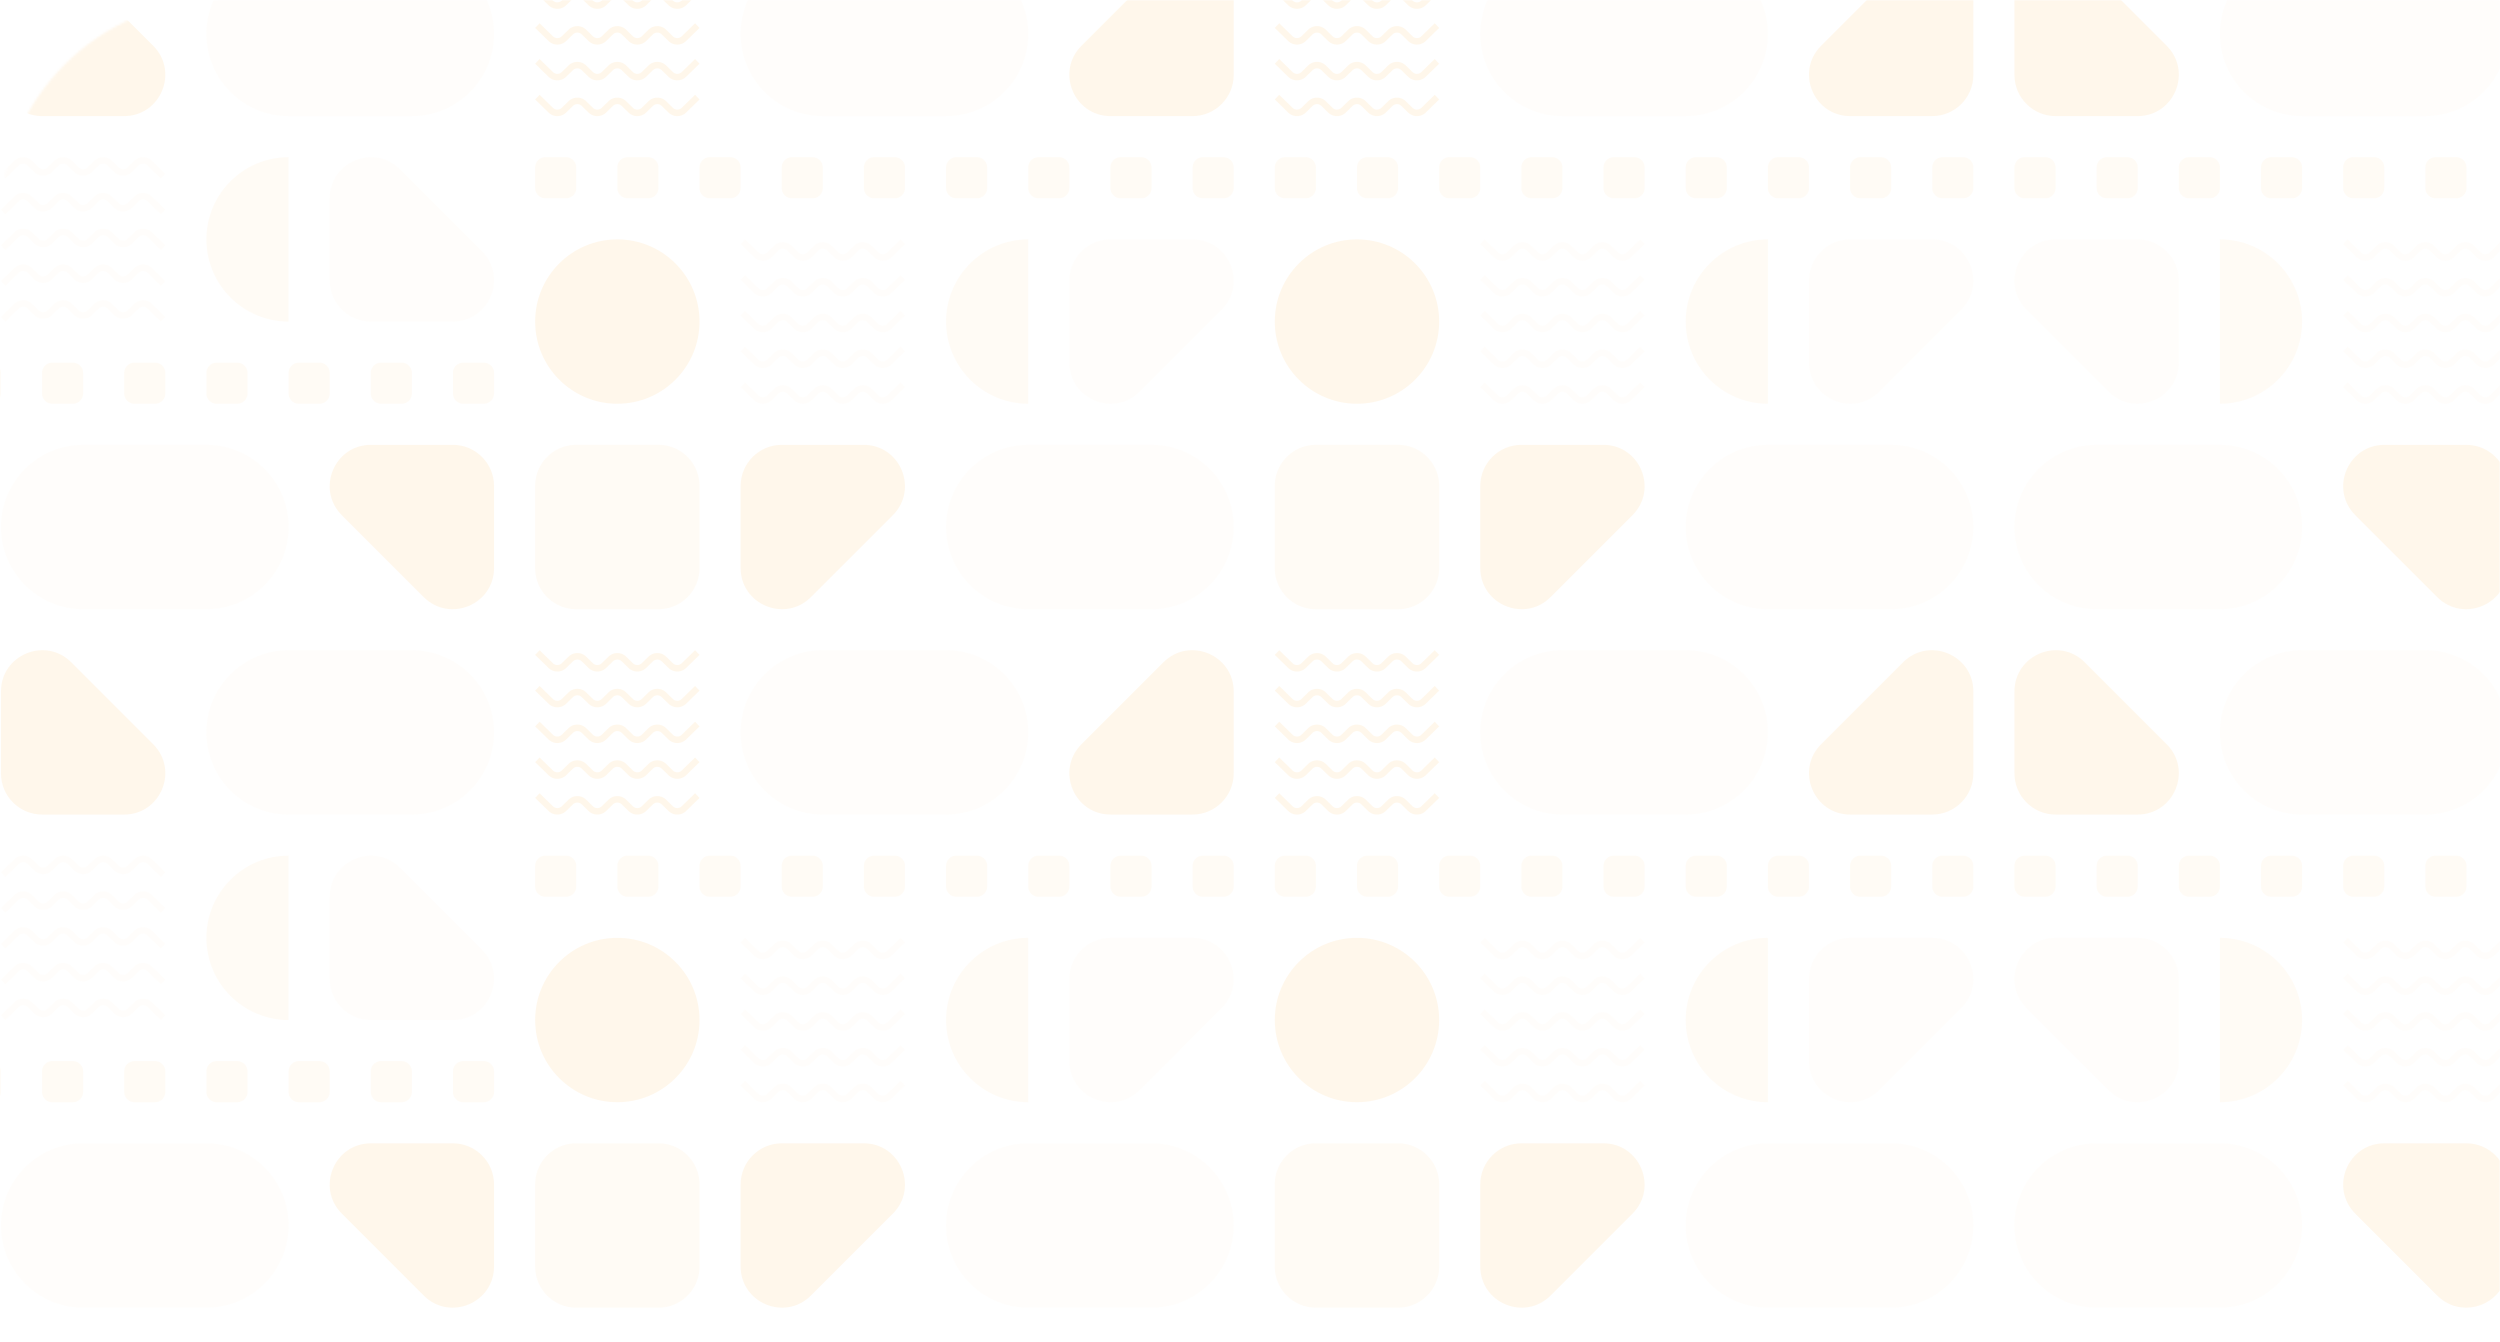 <svg width="1088" height="584" fill="none" xmlns="http://www.w3.org/2000/svg">
    <mask id="a" style="mask-type:alpha" maskUnits="userSpaceOnUse" x="0" y="0" width="1088" height="584">
        <path d="M0 96C0 42.98 42.98 0 96 0h992v584H0V96z" fill="#FFF7EB"/>
    </mask>
    <g mask="url(#a)" fill="#FFAE36">
        <g opacity=".1">
            <path opacity=".5" d="M554.789 247.246c0 9.877 8.007 17.884 17.883 17.884h35.766c9.877 0 17.883-8.007 17.883-17.884V211.48c0-9.876-8.006-17.883-17.883-17.883h-35.766c-9.876 0-17.883 8.007-17.883 17.883v35.766zM554.789 81.828c0 2.469 2.002 4.47 4.471 4.47h8.941a4.47 4.47 0 004.471-4.47v-8.942a4.47 4.47 0 00-4.471-4.47h-8.941a4.471 4.471 0 00-4.471 4.47v8.942zM590.555 81.828a4.47 4.47 0 004.47 4.47h8.942a4.471 4.471 0 004.471-4.47v-8.942c0-2.469-2.002-4.47-4.471-4.47h-8.942a4.47 4.47 0 00-4.47 4.47v8.942zM626.324 81.828c0 2.469 2.002 4.47 4.471 4.47h8.942a4.47 4.47 0 004.47-4.47v-8.942a4.47 4.47 0 00-4.47-4.47h-8.942a4.471 4.471 0 00-4.471 4.47v8.942zM662.086 81.828c0 2.469 2.002 4.47 4.471 4.47h8.941a4.471 4.471 0 004.471-4.47v-8.942c0-2.469-2.002-4.47-4.471-4.47h-8.941a4.471 4.471 0 00-4.471 4.47v8.942zM697.855 81.828c0 2.469 2.002 4.47 4.471 4.47h8.942a4.471 4.471 0 004.471-4.47v-8.942c0-2.469-2.002-4.47-4.471-4.47h-8.942a4.471 4.471 0 00-4.471 4.47v8.942zM733.621 81.828c0 2.469 2.002 4.47 4.471 4.47h8.941a4.47 4.47 0 004.471-4.47v-8.942a4.47 4.47 0 00-4.471-4.47h-8.941a4.471 4.471 0 00-4.471 4.47v8.942zM769.391 81.828a4.47 4.47 0 004.47 4.47h8.942a4.471 4.471 0 004.471-4.47v-8.942c0-2.469-2.002-4.47-4.471-4.47h-8.942a4.47 4.47 0 00-4.47 4.47v8.942zM805.156 81.828c0 2.469 2.002 4.47 4.471 4.47h8.942a4.47 4.47 0 004.47-4.47v-8.942a4.47 4.47 0 00-4.47-4.47h-8.942a4.471 4.471 0 00-4.471 4.47v8.942zM840.918 81.828c0 2.469 2.002 4.47 4.471 4.47h8.941a4.471 4.471 0 004.471-4.47v-8.942c0-2.469-2.002-4.47-4.471-4.47h-8.941a4.471 4.471 0 00-4.471 4.47v8.942z"/>
            <path opacity=".2" d="M733.621 229.363c0 19.754 16.013 35.767 35.766 35.767h53.65c19.753 0 35.766-16.013 35.766-35.767 0-19.753-16.013-35.766-35.766-35.766h-53.65c-19.753 0-35.766 16.013-35.766 35.766zM644.207 14.766c0 19.753 16.013 35.766 35.766 35.766h53.65c19.753 0 35.766-16.013 35.766-35.766C769.389-4.987 753.376-21 733.623-21h-53.65c-19.753 0-35.766 16.013-35.766 35.766z"/>
            <path d="M644.207 247.156c0 15.981 19.322 23.984 30.622 12.684l35.621-35.621c11.3-11.3 3.297-30.622-12.684-30.622h-35.621c-9.907 0-17.938 8.031-17.938 17.938v35.621zM858.805-3.026c0-15.981-19.322-23.984-30.622-12.684l-35.621 35.62c-11.3 11.3-3.297 30.622 12.684 30.622h35.621c9.907 0 17.938-8.03 17.938-17.937V-3.026z"/>
            <path opacity=".2" d="M787.27 157.74c0 15.981 19.321 23.985 30.621 12.684l35.621-35.62c11.3-11.301 3.297-30.622-12.684-30.622h-35.621c-9.906 0-17.937 8.031-17.937 17.938v35.62z"/>
            <path d="M626.321 139.948c0-19.753-16.013-35.766-35.766-35.766-19.753 0-35.766 16.013-35.766 35.766 0 19.753 16.013 35.766 35.766 35.766 19.753 0 35.766-16.013 35.766-35.766z"/>
            <path opacity=".5" d="M769.387 104.182c-19.753 0-35.766 16.013-35.766 35.766 0 19.753 16.013 35.766 35.766 35.766v-71.532z"/>
            <path opacity=".2" fill-rule="evenodd" clip-rule="evenodd" d="M655.8 172.096a2.75 2.75 0 01-3.856 0l-5.809-5.666-1.928 2.041 5.808 5.667a5.505 5.505 0 007.713 0l2.916-2.845a2.75 2.75 0 013.856 0l2.916 2.845a5.505 5.505 0 007.713 0l2.916-2.845a2.75 2.75 0 013.856 0l2.917 2.845a5.504 5.504 0 007.712 0l2.916-2.845a2.75 2.75 0 013.856 0l2.917 2.845a5.504 5.504 0 007.712 0l5.808-5.667-1.928-2.041-5.808 5.666a2.75 2.75 0 01-3.856 0l-2.916-2.845a5.505 5.505 0 00-7.713 0l-2.916 2.845a2.75 2.75 0 01-3.856 0l-2.917-2.845a5.504 5.504 0 00-7.712 0l-2.916 2.845a2.75 2.75 0 01-3.856 0l-2.917-2.845a5.504 5.504 0 00-7.712 0l-2.916 2.845zm0-15.562a2.75 2.75 0 01-3.856 0l-5.809-5.666-1.928 2.041 5.808 5.667a5.505 5.505 0 007.713 0l2.916-2.845a2.75 2.75 0 013.856 0l2.916 2.845a5.505 5.505 0 007.713 0l2.916-2.845a2.75 2.75 0 013.856 0l2.917 2.845a5.504 5.504 0 007.712 0l2.916-2.845a2.75 2.75 0 013.856 0l2.917 2.845a5.504 5.504 0 007.712 0l5.808-5.667-1.928-2.041-5.808 5.666a2.75 2.75 0 01-3.856 0l-2.916-2.845a5.505 5.505 0 00-7.713 0l-2.916 2.845a2.75 2.75 0 01-3.856 0l-2.917-2.845a5.504 5.504 0 00-7.712 0l-2.916 2.845a2.75 2.75 0 01-3.856 0l-2.917-2.845a5.504 5.504 0 00-7.712 0l-2.916 2.845zm-3.856-15.562a2.75 2.75 0 003.856 0l2.916-2.845a5.504 5.504 0 017.712 0l2.917 2.845a2.75 2.75 0 003.856 0l2.916-2.845a5.504 5.504 0 017.712 0l2.917 2.845a2.75 2.75 0 003.856 0l2.916-2.845a5.505 5.505 0 017.713 0l2.916 2.845a2.75 2.75 0 003.856 0l5.808-5.666 1.928 2.041-5.808 5.667a5.504 5.504 0 01-7.712 0l-2.917-2.845a2.75 2.75 0 00-3.856 0l-2.916 2.845a5.504 5.504 0 01-7.712 0l-2.917-2.845a2.75 2.75 0 00-3.856 0l-2.916 2.845a5.505 5.505 0 01-7.713 0l-2.916-2.845a2.75 2.75 0 00-3.856 0l-2.916 2.845a5.505 5.505 0 01-7.713 0l-5.808-5.667 1.928-2.041 5.809 5.666zm3.856-15.561a2.752 2.752 0 01-3.856 0l-5.809-5.667-1.928 2.041 5.808 5.667a5.505 5.505 0 007.713 0l2.916-2.845a2.752 2.752 0 013.856 0l2.916 2.845a5.505 5.505 0 007.713 0l2.916-2.845a2.752 2.752 0 013.856 0l2.917 2.845a5.504 5.504 0 007.712 0l2.916-2.845a2.752 2.752 0 013.856 0l2.917 2.845a5.504 5.504 0 007.712 0l5.808-5.667-1.928-2.041-5.808 5.667a2.752 2.752 0 01-3.856 0l-2.916-2.846a5.505 5.505 0 00-7.713 0l-2.916 2.846a2.752 2.752 0 01-3.856 0l-2.917-2.846a5.504 5.504 0 00-7.712 0l-2.916 2.846a2.752 2.752 0 01-3.856 0l-2.917-2.846a5.504 5.504 0 00-7.712 0l-2.916 2.846zm-3.856-15.562a2.752 2.752 0 003.856 0l2.916-2.846a5.504 5.504 0 017.712 0l2.917 2.846a2.752 2.752 0 003.856 0l2.916-2.846a5.504 5.504 0 017.712 0l2.917 2.846a2.752 2.752 0 003.856 0l2.916-2.846a5.505 5.505 0 017.713 0l2.916 2.846a2.752 2.752 0 003.856 0l5.808-5.667 1.928 2.041-5.808 5.667a5.504 5.504 0 01-7.712 0l-2.917-2.845a2.752 2.752 0 00-3.856 0l-2.916 2.845a5.504 5.504 0 01-7.712 0l-2.917-2.845a2.752 2.752 0 00-3.856 0l-2.916 2.845a5.505 5.505 0 01-7.713 0l-2.916-2.845a2.752 2.752 0 00-3.856 0l-2.916 2.845a5.505 5.505 0 01-7.713 0l-5.808-5.667 1.928-2.041 5.809 5.667z"/>
            <path fill-rule="evenodd" clip-rule="evenodd" d="M566.382 46.915a2.752 2.752 0 01-3.856 0l-5.809-5.667-1.928 2.041 5.808 5.667a5.505 5.505 0 007.713 0l2.916-2.845a2.752 2.752 0 013.856 0l2.916 2.845a5.505 5.505 0 007.713 0l2.916-2.845a2.752 2.752 0 013.856 0l2.917 2.845a5.504 5.504 0 007.712 0l2.916-2.845a2.752 2.752 0 013.856 0l2.917 2.845a5.504 5.504 0 007.712 0l5.808-5.667-1.928-2.041-5.808 5.667a2.752 2.752 0 01-3.856 0l-2.916-2.845a5.505 5.505 0 00-7.713 0l-2.916 2.845a2.752 2.752 0 01-3.856 0l-2.916-2.845a5.505 5.505 0 00-7.713 0l-2.916 2.845a2.752 2.752 0 01-3.856 0l-2.917-2.845a5.504 5.504 0 00-7.712 0l-2.916 2.845zm0-15.562a2.752 2.752 0 01-3.856 0l-5.809-5.667-1.928 2.041 5.808 5.667a5.505 5.505 0 007.713 0l2.916-2.845a2.752 2.752 0 013.856 0l2.916 2.845a5.505 5.505 0 007.713 0l2.916-2.845a2.752 2.752 0 013.856 0l2.917 2.845a5.504 5.504 0 007.712 0l2.916-2.845a2.752 2.752 0 013.856 0l2.917 2.845a5.504 5.504 0 007.712 0l5.808-5.667-1.928-2.041-5.808 5.667a2.752 2.752 0 01-3.856 0l-2.916-2.845a5.505 5.505 0 00-7.713 0l-2.916 2.845a2.752 2.752 0 01-3.856 0l-2.916-2.845a5.505 5.505 0 00-7.713 0l-2.916 2.845a2.752 2.752 0 01-3.856 0l-2.917-2.845a5.504 5.504 0 00-7.712 0l-2.916 2.845zm-3.856-15.562a2.752 2.752 0 003.856 0l2.916-2.845a5.504 5.504 0 017.712 0l2.917 2.845a2.752 2.752 0 003.856 0l2.916-2.845a5.505 5.505 0 017.713 0l2.916 2.845a2.752 2.752 0 003.856 0l2.916-2.845a5.505 5.505 0 017.713 0l2.916 2.845a2.752 2.752 0 003.856 0l5.808-5.667 1.928 2.041-5.808 5.667a5.504 5.504 0 01-7.712 0l-2.917-2.845a2.752 2.752 0 00-3.856 0l-2.916 2.845a5.504 5.504 0 01-7.712 0l-2.917-2.845a2.752 2.752 0 00-3.856 0l-2.916 2.845a5.505 5.505 0 01-7.713 0l-2.916-2.845a2.752 2.752 0 00-3.856 0l-2.916 2.845a5.505 5.505 0 01-7.713 0l-5.808-5.667 1.928-2.041 5.809 5.667zM566.382.229a2.752 2.752 0 01-3.856 0l-5.809-5.667-1.928 2.041 5.808 5.667a5.505 5.505 0 007.713 0l2.916-2.845a2.752 2.752 0 013.856 0l2.916 2.845a5.505 5.505 0 007.713 0l2.916-2.845a2.752 2.752 0 013.856 0L595.4 2.27a5.504 5.504 0 007.712 0l2.916-2.845a2.752 2.752 0 013.856 0l2.917 2.845a5.504 5.504 0 007.712 0l5.808-5.667-1.928-2.041-5.808 5.667a2.752 2.752 0 01-3.856 0l-2.916-2.845a5.505 5.505 0 00-7.713 0L601.184.229a2.752 2.752 0 01-3.856 0l-2.916-2.845a5.505 5.505 0 00-7.713 0L583.783.229a2.752 2.752 0 01-3.856 0l-2.917-2.845a5.504 5.504 0 00-7.712 0L566.382.229zm-3.856-15.562a2.752 2.752 0 003.856 0l2.916-2.845a5.504 5.504 0 017.712 0l2.917 2.845a2.752 2.752 0 003.856 0l2.916-2.845a5.505 5.505 0 017.713 0l2.916 2.845a2.752 2.752 0 003.856 0l2.916-2.845a5.505 5.505 0 017.713 0l2.916 2.845a2.752 2.752 0 003.856 0L624.393-21l1.928 2.041-5.808 5.667a5.504 5.504 0 01-7.712 0l-2.917-2.845a2.752 2.752 0 00-3.856 0l-2.916 2.845a5.504 5.504 0 01-7.712 0l-2.917-2.845a2.752 2.752 0 00-3.856 0l-2.916 2.845a5.505 5.505 0 01-7.713 0l-2.916-2.845a2.752 2.752 0 00-3.856 0l-2.916 2.845a5.505 5.505 0 01-7.713 0l-5.808-5.667 1.928-2.04 5.809 5.666z"/>
        </g>
        <g opacity=".1">
            <path opacity=".5" d="M1073.41 81.828c0 2.47-2.01 4.47-4.47 4.47h-8.95a4.47 4.47 0 01-4.47-4.47v-8.942c0-2.469 2-4.47 4.47-4.47h8.95c2.46 0 4.47 2.001 4.47 4.47v8.942zM1037.64 81.828c0 2.47-2 4.47-4.47 4.47h-8.95a4.476 4.476 0 01-4.47-4.47v-8.942c0-2.469 2.01-4.47 4.47-4.47h8.95a4.47 4.47 0 014.47 4.47v8.942zM1001.87 81.828a4.47 4.47 0 01-4.47 4.47h-8.941a4.471 4.471 0 01-4.471-4.47v-8.942c0-2.469 2.002-4.47 4.471-4.47h8.941a4.47 4.47 0 014.47 4.47v8.942zM966.102 81.828c0 2.47-2.002 4.47-4.471 4.47h-8.942a4.471 4.471 0 01-4.471-4.47v-8.942c0-2.469 2.002-4.47 4.471-4.47h8.942a4.471 4.471 0 014.471 4.47v8.942zM930.34 81.828c0 2.47-2.002 4.47-4.471 4.47h-8.941a4.47 4.47 0 01-4.471-4.47v-8.942a4.47 4.47 0 014.471-4.47h8.941a4.471 4.471 0 014.471 4.47v8.942zM894.574 81.828a4.47 4.47 0 01-4.471 4.47h-8.941a4.471 4.471 0 01-4.471-4.47v-8.942c0-2.469 2.002-4.47 4.471-4.47h8.941a4.47 4.47 0 014.471 4.47v8.942z"/>
            <path opacity=".2" d="M1001.87 229.363c0 19.754-16.012 35.767-35.765 35.767h-53.649c-19.754 0-35.767-16.013-35.767-35.767 0-19.753 16.013-35.766 35.767-35.766h53.649c19.753 0 35.765 16.013 35.765 35.766zM1091.29 14.766c0 19.753-16.02 35.766-35.77 35.766h-53.65c-19.753 0-35.767-16.012-35.767-35.766C966.103-4.987 982.117-21 1001.87-21h53.65c19.75 0 35.77 16.013 35.77 35.766z"/>
            <path d="M1091.29 247.156c0 15.981-19.33 23.984-30.63 12.684l-35.62-35.621c-11.3-11.3-3.29-30.622 12.69-30.622h35.62c9.9 0 17.94 8.031 17.94 17.938v35.621zM876.691-3.026c0-15.981 19.322-23.984 30.622-12.684l35.621 35.62c11.3 11.3 3.297 30.622-12.684 30.622h-35.621c-9.907 0-17.938-8.03-17.938-17.937V-3.026z"/>
            <path opacity=".2" d="M948.223 157.74c0 15.981-19.322 23.985-30.622 12.684l-35.621-35.62c-11.3-11.301-3.297-30.622 12.684-30.622h35.621c9.907 0 17.938 8.031 17.938 17.938v35.62z"/>
            <path opacity=".5" d="M966.105 104.182c19.753 0 35.765 16.013 35.765 35.766 0 19.753-16.012 35.766-35.765 35.766v-71.532z"/>
            <path opacity=".2" fill-rule="evenodd" clip-rule="evenodd" d="M1079.69 172.096a2.755 2.755 0 003.86 0l5.81-5.666 1.93 2.041-5.81 5.667a5.514 5.514 0 01-7.72 0l-2.91-2.845a2.755 2.755 0 00-3.86 0l-2.91 2.845a5.514 5.514 0 01-7.72 0l-2.91-2.845a2.755 2.755 0 00-3.86 0l-2.92 2.845a5.502 5.502 0 01-7.71 0l-2.91-2.845a2.755 2.755 0 00-3.86 0l-2.92 2.845a5.502 5.502 0 01-7.71 0l-5.81-5.667 1.93-2.041 5.81 5.666a2.755 2.755 0 003.86 0l2.91-2.845a5.502 5.502 0 017.71 0l2.92 2.845a2.755 2.755 0 003.86 0l2.91-2.845a5.514 5.514 0 017.72 0l2.91 2.845a2.755 2.755 0 003.86 0l2.91-2.845a5.514 5.514 0 017.72 0l2.91 2.845zm0-15.562a2.755 2.755 0 003.86 0l5.81-5.666 1.93 2.041-5.81 5.667a5.514 5.514 0 01-7.72 0l-2.91-2.845a2.755 2.755 0 00-3.86 0l-2.91 2.845a5.514 5.514 0 01-7.72 0l-2.91-2.845a2.755 2.755 0 00-3.86 0l-2.92 2.845a5.502 5.502 0 01-7.71 0l-2.91-2.845a2.755 2.755 0 00-3.86 0l-2.92 2.845a5.502 5.502 0 01-7.71 0l-5.81-5.667 1.93-2.041 5.81 5.666a2.755 2.755 0 003.86 0l2.91-2.845a5.502 5.502 0 017.71 0l2.92 2.845a2.755 2.755 0 003.86 0l2.91-2.845a5.514 5.514 0 017.72 0l2.91 2.845a2.755 2.755 0 003.86 0l2.91-2.845a5.514 5.514 0 017.72 0l2.91 2.845zm3.86-15.562a2.755 2.755 0 01-3.86 0l-2.91-2.845a5.514 5.514 0 00-7.72 0l-2.91 2.845a2.755 2.755 0 01-3.86 0l-2.91-2.845a5.514 5.514 0 00-7.72 0l-2.91 2.845a2.755 2.755 0 01-3.86 0l-2.92-2.845a5.502 5.502 0 00-7.71 0l-2.91 2.845a2.755 2.755 0 01-3.86 0l-5.81-5.666-1.93 2.041 5.81 5.667a5.502 5.502 0 007.71 0l2.92-2.845a2.755 2.755 0 013.86 0l2.91 2.845a5.502 5.502 0 007.71 0l2.92-2.845a2.755 2.755 0 013.86 0l2.91 2.845a5.514 5.514 0 007.72 0l2.91-2.845a2.755 2.755 0 013.86 0l2.91 2.845a5.514 5.514 0 007.72 0l5.81-5.667-1.93-2.041-5.81 5.666zm-3.86-15.561a2.757 2.757 0 003.86 0l5.81-5.667 1.93 2.041-5.81 5.667a5.514 5.514 0 01-7.72 0l-2.91-2.845a2.757 2.757 0 00-3.86 0l-2.91 2.845a5.514 5.514 0 01-7.72 0l-2.91-2.845a2.757 2.757 0 00-3.86 0l-2.92 2.845a5.502 5.502 0 01-7.71 0l-2.91-2.845a2.757 2.757 0 00-3.86 0l-2.92 2.845a5.502 5.502 0 01-7.71 0l-5.81-5.667 1.93-2.041 5.81 5.667a2.757 2.757 0 003.86 0l2.91-2.846a5.502 5.502 0 017.71 0l2.92 2.846a2.757 2.757 0 003.86 0l2.91-2.846a5.514 5.514 0 017.72 0l2.91 2.846a2.757 2.757 0 003.86 0l2.91-2.846a5.514 5.514 0 017.72 0l2.91 2.846zm3.86-15.562a2.757 2.757 0 01-3.86 0l-2.91-2.846a5.514 5.514 0 00-7.72 0l-2.91 2.846a2.757 2.757 0 01-3.86 0l-2.91-2.846a5.514 5.514 0 00-7.72 0l-2.91 2.846a2.757 2.757 0 01-3.86 0l-2.92-2.846a5.502 5.502 0 00-7.71 0l-2.91 2.846a2.757 2.757 0 01-3.86 0l-5.81-5.667-1.93 2.041 5.81 5.667a5.502 5.502 0 007.71 0l2.92-2.845a2.757 2.757 0 013.86 0l2.91 2.845a5.502 5.502 0 007.71 0l2.92-2.845a2.757 2.757 0 013.86 0l2.91 2.845a5.514 5.514 0 007.72 0l2.91-2.845a2.757 2.757 0 013.86 0l2.91 2.845a5.514 5.514 0 007.72 0l5.81-5.667-1.93-2.041-5.81 5.667z"/>
        </g>
        <g opacity=".1">
            <path opacity=".5" d="M-17.469 162.302a4.471 4.471 0 014.471-4.471h8.942c2.469 0 4.47 2.002 4.47 4.471v8.941a4.47 4.47 0 01-4.47 4.471h-8.942a4.47 4.47 0 01-4.47-4.471v-8.941zM18.297 162.302a4.471 4.471 0 014.47-4.471h8.942c2.47 0 4.471 2.002 4.471 4.471v8.941a4.47 4.47 0 01-4.47 4.471h-8.942a4.47 4.47 0 01-4.471-4.471v-8.941zM54.066 162.302a4.471 4.471 0 014.471-4.471h8.942c2.469 0 4.47 2.002 4.47 4.471v8.941a4.47 4.47 0 01-4.47 4.471h-8.942a4.47 4.47 0 01-4.47-4.471v-8.941zM89.832 162.302a4.471 4.471 0 014.47-4.471h8.942a4.47 4.47 0 014.471 4.471v8.941a4.47 4.47 0 01-4.471 4.471h-8.941a4.47 4.47 0 01-4.471-4.471v-8.941zM125.602 162.302a4.47 4.47 0 014.47-4.471h8.942a4.471 4.471 0 014.471 4.471v8.941a4.47 4.47 0 01-4.471 4.471h-8.942a4.47 4.47 0 01-4.47-4.471v-8.941zM161.363 162.302a4.471 4.471 0 014.471-4.471h8.942a4.47 4.47 0 014.47 4.471v8.941a4.47 4.47 0 01-4.47 4.471h-8.942a4.47 4.47 0 01-4.471-4.471v-8.941zM197.129 162.302a4.471 4.471 0 014.471-4.471h8.941a4.471 4.471 0 014.471 4.471v8.941a4.47 4.47 0 01-4.471 4.471H201.6a4.47 4.47 0 01-4.471-4.471v-8.941z"/>
            <path opacity=".2" d="M89.832 14.766C89.832-4.987 105.845-21 125.598-21h53.65c19.753 0 35.766 16.013 35.766 35.766 0 19.753-16.013 35.766-35.766 35.766h-53.65c-19.753 0-35.766-16.013-35.766-35.766zM.418 229.363c0-19.753 16.013-35.766 35.766-35.766h53.65c19.753 0 35.766 16.013 35.766 35.766 0 19.754-16.013 35.767-35.766 35.767h-53.65c-19.753 0-35.766-16.013-35.766-35.767z"/>
            <path d="M.418-3.026C.418-19.007 19.74-27.01 31.04-15.71l35.62 35.62c11.3 11.3 3.297 30.622-12.683 30.622H18.356c-9.907 0-17.938-8.03-17.938-17.937V-3.026zM215.012 247.156c0 15.981-19.322 23.984-30.622 12.684l-35.621-35.621c-11.3-11.3-3.297-30.622 12.684-30.622h35.621c9.907 0 17.938 8.031 17.938 17.938v35.621z"/>
            <path opacity=".2" d="M143.48 86.39c0-15.982 19.322-23.985 30.622-12.685l35.621 35.621c11.3 11.3 3.297 30.622-12.684 30.622h-35.621c-9.906 0-17.938-8.031-17.938-17.938V86.39z"/>
            <path opacity=".5" d="M125.598 139.948c-19.753 0-35.766-16.013-35.766-35.766 0-19.753 16.013-35.767 35.766-35.767v71.533z"/>
            <path opacity=".2" fill-rule="evenodd" clip-rule="evenodd" d="M12.01 72.033a2.752 2.752 0 00-3.856 0L2.346 77.7.418 75.659l5.808-5.667a5.504 5.504 0 017.713 0l2.916 2.845a2.752 2.752 0 003.856 0l2.916-2.845a5.504 5.504 0 017.713 0l2.916 2.845a2.752 2.752 0 003.856 0l2.916-2.845a5.504 5.504 0 017.713 0l2.916 2.845a2.752 2.752 0 003.856 0l2.916-2.845a5.504 5.504 0 017.713 0l5.808 5.667-1.928 2.041-5.808-5.667a2.752 2.752 0 00-3.856 0l-2.916 2.845a5.504 5.504 0 01-7.713 0l-2.916-2.845a2.752 2.752 0 00-3.856 0l-2.917 2.845a5.504 5.504 0 01-7.712 0l-2.916-2.845a2.752 2.752 0 00-3.857 0l-2.916 2.845a5.504 5.504 0 01-7.712 0l-2.916-2.845zm0 15.562a2.752 2.752 0 00-3.856 0l-5.808 5.667-1.928-2.041 5.808-5.667a5.504 5.504 0 017.713 0l2.916 2.845a2.752 2.752 0 003.856 0l2.916-2.845a5.504 5.504 0 017.713 0l2.916 2.845a2.752 2.752 0 003.856 0l2.916-2.845a5.504 5.504 0 017.713 0l2.916 2.845a2.752 2.752 0 003.856 0l2.916-2.845a5.504 5.504 0 017.713 0l5.808 5.667-1.928 2.041-5.808-5.667a2.752 2.752 0 00-3.856 0l-2.916 2.845a5.504 5.504 0 01-7.713 0l-2.916-2.845a2.752 2.752 0 00-3.856 0L40.04 90.44a5.504 5.504 0 01-7.712 0l-2.916-2.845a2.752 2.752 0 00-3.857 0L22.64 90.44a5.504 5.504 0 01-7.712 0l-2.916-2.845zm-3.856 15.562a2.752 2.752 0 013.857 0l2.916 2.845a5.505 5.505 0 007.712 0l2.916-2.845a2.752 2.752 0 013.857 0l2.916 2.845a5.505 5.505 0 007.712 0l2.917-2.845a2.752 2.752 0 013.856 0l2.916 2.845a5.505 5.505 0 007.712 0l2.917-2.845a2.752 2.752 0 013.856 0l5.808 5.667 1.928-2.041-5.808-5.667a5.504 5.504 0 00-7.712 0l-2.917 2.845a2.752 2.752 0 01-3.856 0l-2.916-2.845a5.505 5.505 0 00-7.713 0l-2.916 2.845a2.752 2.752 0 01-3.856 0l-2.916-2.845a5.504 5.504 0 00-7.713 0l-2.916 2.845a2.752 2.752 0 01-3.856 0l-2.916-2.845a5.504 5.504 0 00-7.713 0l-5.808 5.667 1.928 2.041 5.808-5.667zm3.857 15.562a2.752 2.752 0 00-3.857 0l-5.808 5.667-1.928-2.041 5.808-5.667a5.505 5.505 0 017.713 0l2.916 2.845a2.752 2.752 0 003.856 0l2.916-2.845a5.505 5.505 0 017.713 0l2.916 2.845a2.752 2.752 0 003.856 0l2.916-2.845a5.505 5.505 0 017.713 0l2.916 2.845a2.752 2.752 0 003.856 0l2.916-2.845a5.505 5.505 0 017.713 0l5.808 5.667-1.928 2.041-5.808-5.667a2.752 2.752 0 00-3.856 0l-2.916 2.845a5.505 5.505 0 01-7.713 0l-2.916-2.845a2.752 2.752 0 00-3.856 0l-2.917 2.845a5.505 5.505 0 01-7.712 0l-2.916-2.845a2.752 2.752 0 00-3.857 0l-2.916 2.845a5.505 5.505 0 01-7.712 0l-2.916-2.845zm-3.857 15.562a2.752 2.752 0 013.857 0l2.916 2.845a5.505 5.505 0 007.712 0l2.916-2.845a2.752 2.752 0 013.857 0l2.916 2.845a5.505 5.505 0 007.712 0l2.917-2.845a2.752 2.752 0 013.856 0l2.916 2.845a5.505 5.505 0 007.712 0l2.917-2.845a2.752 2.752 0 013.856 0l5.808 5.667 1.928-2.041-5.808-5.667a5.505 5.505 0 00-7.712 0l-2.917 2.845a2.752 2.752 0 01-3.856 0l-2.916-2.845a5.505 5.505 0 00-7.713 0l-2.916 2.845a2.752 2.752 0 01-3.856 0l-2.916-2.845a5.505 5.505 0 00-7.713 0l-2.916 2.845a2.752 2.752 0 01-3.856 0l-2.916-2.845a5.505 5.505 0 00-7.713 0l-5.808 5.667 1.928 2.041 5.808-5.667z"/>
        </g>
        <g opacity=".1">
            <path opacity=".5" d="M232.898 247.247c0 9.876 8.007 17.883 17.884 17.883h35.766c9.876 0 17.883-8.007 17.883-17.883V211.48c0-9.876-8.007-17.883-17.883-17.883h-35.766c-9.877 0-17.884 8.007-17.884 17.883v35.767zM232.898 81.828c0 2.47 2.002 4.47 4.471 4.47h8.942a4.471 4.471 0 004.471-4.47v-8.942c0-2.469-2.002-4.47-4.471-4.47h-8.942a4.471 4.471 0 00-4.471 4.47v8.942zM268.664 81.828c0 2.47 2.002 4.47 4.471 4.47h8.941a4.47 4.47 0 004.471-4.47v-8.942a4.47 4.47 0 00-4.471-4.47h-8.941a4.471 4.471 0 00-4.471 4.47v8.942zM304.43 81.828a4.47 4.47 0 004.47 4.47h8.942a4.471 4.471 0 004.471-4.47v-8.942c0-2.469-2.002-4.47-4.471-4.47H308.9a4.47 4.47 0 00-4.47 4.47v8.942zM340.195 81.828c0 2.47 2.002 4.47 4.471 4.47h8.942a4.47 4.47 0 004.47-4.47v-8.942a4.47 4.47 0 00-4.47-4.47h-8.942a4.471 4.471 0 00-4.471 4.47v8.942zM375.965 81.828a4.47 4.47 0 004.471 4.47h8.941a4.471 4.471 0 004.471-4.47v-8.942c0-2.469-2.002-4.47-4.471-4.47h-8.941a4.47 4.47 0 00-4.471 4.47v8.942zM411.73 81.828c0 2.47 2.002 4.47 4.471 4.47h8.942a4.471 4.471 0 004.471-4.47v-8.942c0-2.469-2.002-4.47-4.471-4.47h-8.942a4.471 4.471 0 00-4.471 4.47v8.942zM447.5 81.828c0 2.47 2.002 4.47 4.471 4.47h8.941a4.471 4.471 0 004.471-4.47v-8.942c0-2.469-2.002-4.47-4.471-4.47h-8.941a4.471 4.471 0 00-4.471 4.47v8.942zM483.262 81.828a4.47 4.47 0 004.47 4.47h8.942a4.471 4.471 0 004.471-4.47v-8.942c0-2.469-2.002-4.47-4.471-4.47h-8.942a4.47 4.47 0 00-4.47 4.47v8.942zM519.027 81.828c0 2.47 2.002 4.47 4.471 4.47h8.942a4.47 4.47 0 004.47-4.47v-8.942a4.47 4.47 0 00-4.47-4.47h-8.942a4.471 4.471 0 00-4.471 4.47v8.942z"/>
            <path opacity=".2" d="M411.73 229.364c0 19.753 16.014 35.766 35.767 35.766h53.649c19.753 0 35.766-16.013 35.766-35.766 0-19.754-16.013-35.767-35.766-35.767h-53.649c-19.753 0-35.767 16.013-35.767 35.767zM322.316 14.766c0 19.753 16.013 35.766 35.767 35.766h53.649c19.753 0 35.766-16.012 35.766-35.766C447.498-4.987 431.485-21 411.732-21h-53.649c-19.754 0-35.767 16.013-35.767 35.766z"/>
            <path d="M322.316 247.156c0 15.981 19.322 23.984 30.622 12.684l35.621-35.621c11.3-11.3 3.297-30.622-12.684-30.622h-35.621c-9.907 0-17.938 8.031-17.938 17.938v35.621zM536.91-3.026c0-15.981-19.321-23.984-30.622-12.684l-35.62 35.62c-11.301 11.3-3.297 30.622 12.684 30.622h35.62c9.907 0 17.938-8.03 17.938-17.937V-3.026z"/>
            <path opacity=".2" d="M465.379 157.74c0 15.981 19.322 23.985 30.622 12.684l35.62-35.62c11.301-11.301 3.297-30.622-12.683-30.622h-35.621c-9.907 0-17.938 8.031-17.938 17.938v35.62z"/>
            <path d="M304.431 139.948c0-19.753-16.013-35.766-35.766-35.766-19.753 0-35.767 16.013-35.767 35.766 0 19.753 16.014 35.766 35.767 35.766 19.753 0 35.766-16.013 35.766-35.766z"/>
            <path opacity=".5" d="M447.497 104.182c-19.753 0-35.767 16.013-35.767 35.766 0 19.753 16.014 35.766 35.767 35.766v-71.532z"/>
            <path opacity=".2" fill-rule="evenodd" clip-rule="evenodd" d="M333.909 172.097a2.752 2.752 0 01-3.856 0l-5.808-5.667-1.929 2.041 5.809 5.667a5.504 5.504 0 007.712 0l2.916-2.845a2.753 2.753 0 013.857 0l2.916 2.845a5.504 5.504 0 007.712 0l2.916-2.845a2.753 2.753 0 013.857 0l2.916 2.845a5.504 5.504 0 007.712 0l2.917-2.845a2.752 2.752 0 013.856 0l2.916 2.845a5.504 5.504 0 007.712 0l5.809-5.667-1.928-2.041-5.809 5.667a2.752 2.752 0 01-3.856 0l-2.916-2.846a5.505 5.505 0 00-7.713 0l-2.916 2.846a2.752 2.752 0 01-3.856 0l-2.916-2.846a5.505 5.505 0 00-7.713 0l-2.916 2.846a2.752 2.752 0 01-3.856 0l-2.916-2.846a5.505 5.505 0 00-7.713 0l-2.916 2.846zm0-15.562a2.752 2.752 0 01-3.856 0l-5.808-5.667-1.929 2.041 5.809 5.667a5.504 5.504 0 007.712 0l2.916-2.845a2.753 2.753 0 013.857 0l2.916 2.845a5.504 5.504 0 007.712 0l2.916-2.845a2.753 2.753 0 013.857 0l2.916 2.845a5.504 5.504 0 007.712 0l2.917-2.845a2.752 2.752 0 013.856 0l2.916 2.845a5.504 5.504 0 007.712 0l5.809-5.667-1.928-2.041-5.809 5.667a2.752 2.752 0 01-3.856 0l-2.916-2.845a5.503 5.503 0 00-7.713 0l-2.916 2.845a2.752 2.752 0 01-3.856 0l-2.916-2.845a5.503 5.503 0 00-7.713 0l-2.916 2.845a2.752 2.752 0 01-3.856 0l-2.916-2.845a5.503 5.503 0 00-7.713 0l-2.916 2.845zm-3.856-15.562a2.752 2.752 0 003.856 0l2.916-2.845a5.503 5.503 0 017.713 0l2.916 2.845a2.752 2.752 0 003.856 0l2.916-2.845a5.503 5.503 0 017.713 0l2.916 2.845a2.752 2.752 0 003.856 0l2.916-2.845a5.503 5.503 0 017.713 0l2.916 2.845a2.752 2.752 0 003.856 0l5.809-5.667 1.928 2.041-5.809 5.667a5.504 5.504 0 01-7.712 0l-2.916-2.845a2.752 2.752 0 00-3.856 0l-2.917 2.845a5.504 5.504 0 01-7.712 0l-2.916-2.845a2.753 2.753 0 00-3.857 0l-2.916 2.845a5.504 5.504 0 01-7.712 0l-2.916-2.845a2.753 2.753 0 00-3.857 0l-2.916 2.845a5.504 5.504 0 01-7.712 0l-5.809-5.667 1.929-2.041 5.808 5.667zm3.856-15.562a2.752 2.752 0 01-3.856 0l-5.808-5.667-1.929 2.041 5.809 5.667a5.504 5.504 0 007.712 0l2.916-2.845a2.753 2.753 0 013.857 0l2.916 2.845a5.504 5.504 0 007.712 0l2.916-2.845a2.753 2.753 0 013.857 0l2.916 2.845a5.504 5.504 0 007.712 0l2.917-2.845a2.752 2.752 0 013.856 0l2.916 2.845a5.504 5.504 0 007.712 0l5.809-5.667-1.928-2.041-5.809 5.667a2.752 2.752 0 01-3.856 0l-2.916-2.845a5.503 5.503 0 00-7.713 0l-2.916 2.845a2.752 2.752 0 01-3.856 0l-2.916-2.845a5.503 5.503 0 00-7.713 0l-2.916 2.845a2.752 2.752 0 01-3.856 0l-2.916-2.845a5.503 5.503 0 00-7.713 0l-2.916 2.845zm-3.856-15.562a2.752 2.752 0 003.856 0l2.916-2.845a5.503 5.503 0 017.713 0l2.916 2.845a2.752 2.752 0 003.856 0l2.916-2.845a5.503 5.503 0 017.713 0l2.916 2.845a2.752 2.752 0 003.856 0l2.916-2.845a5.503 5.503 0 017.713 0l2.916 2.845a2.752 2.752 0 003.856 0l5.809-5.667 1.928 2.041-5.809 5.667a5.504 5.504 0 01-7.712 0l-2.916-2.845a2.752 2.752 0 00-3.856 0l-2.917 2.845a5.504 5.504 0 01-7.712 0l-2.916-2.845a2.753 2.753 0 00-3.857 0l-2.916 2.845a5.504 5.504 0 01-7.712 0l-2.916-2.845a2.753 2.753 0 00-3.857 0l-2.916 2.845a5.504 5.504 0 01-7.712 0l-5.809-5.667 1.929-2.041 5.808 5.667z"/>
            <path fill-rule="evenodd" clip-rule="evenodd" d="M244.491 46.915a2.752 2.752 0 01-3.856 0l-5.808-5.667-1.929 2.041 5.809 5.667a5.504 5.504 0 007.712 0l2.916-2.845a2.753 2.753 0 013.857 0l2.916 2.845a5.504 5.504 0 007.712 0l2.917-2.845a2.752 2.752 0 013.856 0l2.916 2.845a5.504 5.504 0 007.712 0l2.917-2.845a2.752 2.752 0 013.856 0l2.916 2.845a5.504 5.504 0 007.712 0l5.809-5.667-1.928-2.04-5.809 5.666a2.752 2.752 0 01-3.856 0l-2.916-2.845a5.505 5.505 0 00-7.713 0l-2.916 2.845a2.752 2.752 0 01-3.856 0l-2.916-2.845a5.505 5.505 0 00-7.713 0l-2.916 2.845a2.752 2.752 0 01-3.856 0l-2.916-2.845a5.505 5.505 0 00-7.713 0l-2.916 2.845zm0-15.562a2.752 2.752 0 01-3.856 0l-5.808-5.667-1.929 2.041 5.809 5.667a5.504 5.504 0 007.712 0l2.916-2.845a2.753 2.753 0 013.857 0l2.916 2.845a5.504 5.504 0 007.712 0l2.917-2.845a2.752 2.752 0 013.856 0l2.916 2.845a5.504 5.504 0 007.712 0l2.917-2.845a2.752 2.752 0 013.856 0l2.916 2.845a5.504 5.504 0 007.712 0l5.809-5.667-1.928-2.04-5.809 5.666a2.752 2.752 0 01-3.856 0l-2.916-2.845a5.505 5.505 0 00-7.713 0l-2.916 2.845a2.752 2.752 0 01-3.856 0l-2.916-2.845a5.505 5.505 0 00-7.713 0l-2.916 2.845a2.752 2.752 0 01-3.856 0l-2.916-2.845a5.505 5.505 0 00-7.713 0l-2.916 2.845zm-3.856-15.562a2.752 2.752 0 003.856 0l2.916-2.845a5.505 5.505 0 017.713 0l2.916 2.845a2.752 2.752 0 003.856 0l2.916-2.845a5.505 5.505 0 017.713 0l2.916 2.845a2.752 2.752 0 003.856 0l2.916-2.845a5.505 5.505 0 017.713 0l2.916 2.845a2.752 2.752 0 003.856 0l5.809-5.667 1.928 2.041-5.809 5.667a5.504 5.504 0 01-7.712 0l-2.916-2.845a2.752 2.752 0 00-3.856 0l-2.917 2.845a5.504 5.504 0 01-7.712 0l-2.916-2.845a2.752 2.752 0 00-3.856 0l-2.917 2.845a5.504 5.504 0 01-7.712 0l-2.916-2.845a2.753 2.753 0 00-3.857 0l-2.916 2.845a5.504 5.504 0 01-7.712 0l-5.809-5.667 1.929-2.04 5.808 5.666zM244.491.229a2.752 2.752 0 01-3.856 0l-5.808-5.667-1.929 2.041 5.809 5.667a5.504 5.504 0 007.712 0l2.916-2.845a2.753 2.753 0 013.857 0l2.916 2.845a5.504 5.504 0 007.712 0l2.917-2.845a2.752 2.752 0 013.856 0l2.916 2.845a5.504 5.504 0 007.712 0l2.917-2.845a2.752 2.752 0 013.856 0l2.916 2.845a5.504 5.504 0 007.712 0l5.809-5.667-1.928-2.04-5.809 5.666a2.752 2.752 0 01-3.856 0l-2.916-2.845a5.505 5.505 0 00-7.713 0L279.293.229a2.752 2.752 0 01-3.856 0l-2.916-2.845a5.505 5.505 0 00-7.713 0L261.892.229a2.752 2.752 0 01-3.856 0l-2.916-2.845a5.505 5.505 0 00-7.713 0L244.491.229zm-3.856-15.562a2.752 2.752 0 003.856 0l2.916-2.845a5.505 5.505 0 017.713 0l2.916 2.845a2.752 2.752 0 003.856 0l2.916-2.845a5.505 5.505 0 017.713 0l2.916 2.845a2.752 2.752 0 003.856 0l2.916-2.845a5.505 5.505 0 017.713 0l2.916 2.845a2.752 2.752 0 003.856 0L302.503-21l1.928 2.041-5.809 5.667a5.504 5.504 0 01-7.712 0l-2.916-2.845a2.752 2.752 0 00-3.856 0l-2.917 2.845a5.504 5.504 0 01-7.712 0l-2.916-2.845a2.752 2.752 0 00-3.856 0l-2.917 2.845a5.504 5.504 0 01-7.712 0l-2.916-2.845a2.753 2.753 0 00-3.857 0l-2.916 2.845a5.504 5.504 0 01-7.712 0l-5.809-5.667 1.929-2.04 5.808 5.666z"/>
        </g>
        <g opacity=".1">
            <path opacity=".5" d="M554.789 551.215c0 9.877 8.007 17.883 17.883 17.883h35.766c9.877 0 17.883-8.006 17.883-17.883v-35.766c0-9.877-8.006-17.883-17.883-17.883h-35.766c-9.876 0-17.883 8.006-17.883 17.883v35.766zM554.789 385.796a4.47 4.47 0 004.471 4.471h8.941a4.47 4.47 0 004.471-4.471v-8.941a4.47 4.47 0 00-4.471-4.471h-8.941a4.471 4.471 0 00-4.471 4.471v8.941zM590.555 385.796a4.47 4.47 0 004.47 4.471h8.942a4.47 4.47 0 004.471-4.471v-8.941a4.471 4.471 0 00-4.471-4.471h-8.942a4.47 4.47 0 00-4.47 4.471v8.941zM626.324 385.796a4.47 4.47 0 004.471 4.471h8.942a4.47 4.47 0 004.47-4.471v-8.941a4.47 4.47 0 00-4.47-4.471h-8.942a4.471 4.471 0 00-4.471 4.471v8.941zM662.086 385.796a4.47 4.47 0 004.471 4.471h8.941a4.47 4.47 0 004.471-4.471v-8.941a4.471 4.471 0 00-4.471-4.471h-8.941a4.471 4.471 0 00-4.471 4.471v8.941zM697.855 385.796a4.47 4.47 0 004.471 4.471h8.942a4.47 4.47 0 004.471-4.471v-8.941a4.471 4.471 0 00-4.471-4.471h-8.942a4.471 4.471 0 00-4.471 4.471v8.941zM733.621 385.796a4.47 4.47 0 004.471 4.471h8.941a4.47 4.47 0 004.471-4.471v-8.941a4.47 4.47 0 00-4.471-4.471h-8.941a4.471 4.471 0 00-4.471 4.471v8.941zM769.391 385.796a4.47 4.47 0 004.47 4.471h8.942a4.47 4.47 0 004.471-4.471v-8.941a4.471 4.471 0 00-4.471-4.471h-8.942a4.47 4.47 0 00-4.47 4.471v8.941zM805.156 385.796a4.47 4.47 0 004.471 4.471h8.942a4.47 4.47 0 004.47-4.471v-8.941a4.47 4.47 0 00-4.47-4.471h-8.942a4.471 4.471 0 00-4.471 4.471v8.941zM840.918 385.796a4.47 4.47 0 004.471 4.471h8.941a4.47 4.47 0 004.471-4.471v-8.941a4.471 4.471 0 00-4.471-4.471h-8.941a4.471 4.471 0 00-4.471 4.471v8.941z"/>
            <path opacity=".2" d="M733.621 533.332c0 19.753 16.013 35.766 35.766 35.766h53.65c19.753 0 35.766-16.013 35.766-35.766 0-19.753-16.013-35.766-35.766-35.766h-53.65c-19.753 0-35.766 16.013-35.766 35.766zM644.207 318.735c0 19.753 16.013 35.766 35.766 35.766h53.65c19.753 0 35.766-16.013 35.766-35.766 0-19.753-16.013-35.766-35.766-35.766h-53.65c-19.753 0-35.766 16.013-35.766 35.766z"/>
            <path d="M644.207 551.124c0 15.981 19.322 23.985 30.622 12.684l35.621-35.62c11.3-11.301 3.297-30.622-12.684-30.622h-35.621c-9.907 0-17.938 8.031-17.938 17.938v35.62zM858.805 300.942c0-15.981-19.322-23.984-30.622-12.684l-35.621 35.621c-11.3 11.3-3.297 30.622 12.684 30.622h35.621c9.907 0 17.938-8.031 17.938-17.938v-35.621z"/>
            <path opacity=".2" d="M787.27 461.709c0 15.981 19.321 23.984 30.621 12.684l35.621-35.621c11.3-11.3 3.297-30.622-12.684-30.622h-35.621c-9.906 0-17.937 8.031-17.937 17.938v35.621z"/>
            <path d="M626.321 443.917c0-19.753-16.013-35.767-35.766-35.767-19.753 0-35.766 16.014-35.766 35.767 0 19.753 16.013 35.766 35.766 35.766 19.753 0 35.766-16.013 35.766-35.766z"/>
            <path opacity=".5" d="M769.387 408.15c-19.753 0-35.766 16.014-35.766 35.767 0 19.753 16.013 35.766 35.766 35.766V408.15z"/>
            <path opacity=".2" fill-rule="evenodd" clip-rule="evenodd" d="M655.8 476.065a2.752 2.752 0 01-3.856 0l-5.809-5.667-1.928 2.042 5.808 5.666a5.505 5.505 0 007.713 0l2.916-2.845a2.752 2.752 0 013.856 0l2.916 2.845a5.505 5.505 0 007.713 0l2.916-2.845a2.752 2.752 0 013.856 0l2.917 2.845a5.504 5.504 0 007.712 0l2.916-2.845a2.752 2.752 0 013.856 0l2.917 2.845a5.504 5.504 0 007.712 0l5.808-5.666-1.928-2.042-5.808 5.667a2.752 2.752 0 01-3.856 0l-2.916-2.845a5.505 5.505 0 00-7.713 0l-2.916 2.845a2.752 2.752 0 01-3.856 0l-2.917-2.845a5.504 5.504 0 00-7.712 0l-2.916 2.845a2.752 2.752 0 01-3.856 0l-2.917-2.845a5.504 5.504 0 00-7.712 0l-2.916 2.845zm0-15.562a2.752 2.752 0 01-3.856 0l-5.809-5.667-1.928 2.042 5.808 5.666a5.505 5.505 0 007.713 0l2.916-2.845a2.752 2.752 0 013.856 0l2.916 2.845a5.505 5.505 0 007.713 0l2.916-2.845a2.752 2.752 0 013.856 0l2.917 2.845a5.504 5.504 0 007.712 0l2.916-2.845a2.752 2.752 0 013.856 0l2.917 2.845a5.504 5.504 0 007.712 0l5.808-5.666-1.928-2.042-5.808 5.667a2.752 2.752 0 01-3.856 0l-2.916-2.845a5.505 5.505 0 00-7.713 0l-2.916 2.845a2.752 2.752 0 01-3.856 0l-2.917-2.845a5.504 5.504 0 00-7.712 0l-2.916 2.845a2.752 2.752 0 01-3.856 0l-2.917-2.845a5.504 5.504 0 00-7.712 0l-2.916 2.845zm-3.856-15.562a2.752 2.752 0 003.856 0l2.916-2.845a5.504 5.504 0 017.712 0l2.917 2.845a2.752 2.752 0 003.856 0l2.916-2.845a5.504 5.504 0 017.712 0l2.917 2.845a2.752 2.752 0 003.856 0l2.916-2.845a5.505 5.505 0 017.713 0l2.916 2.845a2.752 2.752 0 003.856 0l5.808-5.667 1.928 2.042-5.808 5.666a5.504 5.504 0 01-7.712 0l-2.917-2.845a2.752 2.752 0 00-3.856 0l-2.916 2.845a5.504 5.504 0 01-7.712 0l-2.917-2.845a2.752 2.752 0 00-3.856 0l-2.916 2.845a5.505 5.505 0 01-7.713 0l-2.916-2.845a2.752 2.752 0 00-3.856 0l-2.916 2.845a5.505 5.505 0 01-7.713 0l-5.808-5.666 1.928-2.042 5.809 5.667zm3.856-15.562a2.752 2.752 0 01-3.856 0l-5.809-5.667-1.928 2.042 5.808 5.666a5.505 5.505 0 007.713 0l2.916-2.845a2.752 2.752 0 013.856 0l2.916 2.845a5.505 5.505 0 007.713 0l2.916-2.845a2.752 2.752 0 013.856 0l2.917 2.845a5.504 5.504 0 007.712 0l2.916-2.845a2.752 2.752 0 013.856 0l2.917 2.845a5.504 5.504 0 007.712 0l5.808-5.666-1.928-2.042-5.808 5.667a2.752 2.752 0 01-3.856 0l-2.916-2.845a5.505 5.505 0 00-7.713 0l-2.916 2.845a2.752 2.752 0 01-3.856 0l-2.917-2.845a5.504 5.504 0 00-7.712 0l-2.916 2.845a2.752 2.752 0 01-3.856 0l-2.917-2.845a5.504 5.504 0 00-7.712 0l-2.916 2.845zm-3.856-15.562a2.752 2.752 0 003.856 0l2.916-2.845a5.504 5.504 0 017.712 0l2.917 2.845a2.752 2.752 0 003.856 0l2.916-2.845a5.504 5.504 0 017.712 0l2.917 2.845a2.752 2.752 0 003.856 0l2.916-2.845a5.505 5.505 0 017.713 0l2.916 2.845a2.752 2.752 0 003.856 0l5.808-5.667 1.928 2.042-5.808 5.666a5.504 5.504 0 01-7.712 0l-2.917-2.845a2.752 2.752 0 00-3.856 0l-2.916 2.845a5.504 5.504 0 01-7.712 0l-2.917-2.845a2.752 2.752 0 00-3.856 0l-2.916 2.845a5.505 5.505 0 01-7.713 0l-2.916-2.845a2.752 2.752 0 00-3.856 0l-2.916 2.845a5.505 5.505 0 01-7.713 0l-5.808-5.666 1.928-2.042 5.809 5.667z"/>
            <path fill-rule="evenodd" clip-rule="evenodd" d="M566.382 350.883a2.752 2.752 0 01-3.856 0l-5.809-5.666-1.928 2.041 5.808 5.666a5.503 5.503 0 007.713 0l2.916-2.845a2.752 2.752 0 013.856 0l2.916 2.845a5.503 5.503 0 007.713 0l2.916-2.845a2.752 2.752 0 013.856 0l2.917 2.845a5.502 5.502 0 007.712 0l2.916-2.845a2.752 2.752 0 013.856 0l2.917 2.845a5.502 5.502 0 007.712 0l5.808-5.666-1.928-2.041-5.808 5.666a2.752 2.752 0 01-3.856 0l-2.916-2.845a5.505 5.505 0 00-7.713 0l-2.916 2.845a2.752 2.752 0 01-3.856 0l-2.916-2.845a5.505 5.505 0 00-7.713 0l-2.916 2.845a2.752 2.752 0 01-3.856 0l-2.917-2.845a5.504 5.504 0 00-7.712 0l-2.916 2.845zm0-15.562a2.752 2.752 0 01-3.856 0l-5.809-5.666-1.928 2.041 5.808 5.666a5.503 5.503 0 007.713 0l2.916-2.845a2.752 2.752 0 013.856 0l2.916 2.845a5.503 5.503 0 007.713 0l2.916-2.845a2.752 2.752 0 013.856 0l2.917 2.845a5.502 5.502 0 007.712 0l2.916-2.845a2.752 2.752 0 013.856 0l2.917 2.845a5.502 5.502 0 007.712 0l5.808-5.666-1.928-2.041-5.808 5.666a2.752 2.752 0 01-3.856 0l-2.916-2.845a5.505 5.505 0 00-7.713 0l-2.916 2.845a2.752 2.752 0 01-3.856 0l-2.916-2.845a5.505 5.505 0 00-7.713 0l-2.916 2.845a2.752 2.752 0 01-3.856 0l-2.917-2.845a5.504 5.504 0 00-7.712 0l-2.916 2.845zm-3.856-15.562a2.752 2.752 0 003.856 0l2.916-2.845a5.504 5.504 0 017.712 0l2.917 2.845a2.752 2.752 0 003.856 0l2.916-2.845a5.505 5.505 0 017.713 0l2.916 2.845a2.752 2.752 0 003.856 0l2.916-2.845a5.505 5.505 0 017.713 0l2.916 2.845a2.752 2.752 0 003.856 0l5.808-5.666 1.928 2.041-5.808 5.666a5.502 5.502 0 01-7.712 0l-2.917-2.845a2.752 2.752 0 00-3.856 0l-2.916 2.845a5.502 5.502 0 01-7.712 0l-2.917-2.845a2.752 2.752 0 00-3.856 0l-2.916 2.845a5.503 5.503 0 01-7.713 0l-2.916-2.845a2.752 2.752 0 00-3.856 0l-2.916 2.845a5.503 5.503 0 01-7.713 0l-5.808-5.666 1.928-2.041 5.809 5.666zm3.856-15.562a2.752 2.752 0 01-3.856 0l-5.809-5.666-1.928 2.041 5.808 5.666a5.503 5.503 0 007.713 0l2.916-2.845a2.752 2.752 0 013.856 0l2.916 2.845a5.503 5.503 0 007.713 0l2.916-2.845a2.752 2.752 0 013.856 0l2.917 2.845a5.502 5.502 0 007.712 0l2.916-2.845a2.752 2.752 0 013.856 0l2.917 2.845a5.502 5.502 0 007.712 0l5.808-5.666-1.928-2.041-5.808 5.666a2.752 2.752 0 01-3.856 0l-2.916-2.845a5.505 5.505 0 00-7.713 0l-2.916 2.845a2.752 2.752 0 01-3.856 0l-2.916-2.845a5.505 5.505 0 00-7.713 0l-2.916 2.845a2.752 2.752 0 01-3.856 0l-2.917-2.845a5.504 5.504 0 00-7.712 0l-2.916 2.845zm-3.856-15.562a2.752 2.752 0 003.856 0l2.916-2.845a5.504 5.504 0 017.712 0l2.917 2.845a2.752 2.752 0 003.856 0l2.916-2.845a5.505 5.505 0 017.713 0l2.916 2.845a2.752 2.752 0 003.856 0l2.916-2.845a5.505 5.505 0 017.713 0l2.916 2.845a2.752 2.752 0 003.856 0l5.808-5.666 1.928 2.041-5.808 5.666a5.502 5.502 0 01-7.712 0l-2.917-2.845a2.752 2.752 0 00-3.856 0l-2.916 2.845a5.502 5.502 0 01-7.712 0l-2.917-2.845a2.752 2.752 0 00-3.856 0l-2.916 2.845a5.503 5.503 0 01-7.713 0l-2.916-2.845a2.752 2.752 0 00-3.856 0l-2.916 2.845a5.503 5.503 0 01-7.713 0l-5.808-5.666 1.928-2.041 5.809 5.666z"/>
        </g>
        <g opacity=".1">
            <path opacity=".5" d="M1073.41 385.796c0 2.47-2.01 4.471-4.47 4.471h-8.95a4.47 4.47 0 01-4.47-4.471v-8.941c0-2.469 2-4.471 4.47-4.471h8.95c2.46 0 4.47 2.002 4.47 4.471v8.941zM1037.64 385.796c0 2.47-2 4.471-4.47 4.471h-8.95a4.476 4.476 0 01-4.47-4.471v-8.941a4.476 4.476 0 014.47-4.471h8.95a4.47 4.47 0 014.47 4.471v8.941zM1001.87 385.796a4.47 4.47 0 01-4.47 4.471h-8.941a4.47 4.47 0 01-4.471-4.471v-8.941a4.471 4.471 0 014.471-4.471h8.941a4.47 4.47 0 014.47 4.471v8.941zM966.102 385.796a4.47 4.47 0 01-4.471 4.471h-8.942a4.47 4.47 0 01-4.471-4.471v-8.941a4.471 4.471 0 014.471-4.471h8.942a4.471 4.471 0 014.471 4.471v8.941zM930.34 385.796a4.47 4.47 0 01-4.471 4.471h-8.941a4.47 4.47 0 01-4.471-4.471v-8.941a4.47 4.47 0 014.471-4.471h8.941a4.471 4.471 0 014.471 4.471v8.941zM894.574 385.796a4.47 4.47 0 01-4.471 4.471h-8.941a4.47 4.47 0 01-4.471-4.471v-8.941a4.471 4.471 0 014.471-4.471h8.941a4.47 4.47 0 014.471 4.471v8.941z"/>
            <path opacity=".2" d="M1001.87 533.332c0 19.753-16.012 35.766-35.765 35.766h-53.649c-19.754 0-35.767-16.013-35.767-35.766 0-19.753 16.013-35.766 35.767-35.766h53.649c19.753 0 35.765 16.013 35.765 35.766zM1091.29 318.735c0 19.753-16.02 35.766-35.77 35.766h-53.65c-19.753 0-35.767-16.013-35.767-35.766 0-19.753 16.014-35.766 35.767-35.766h53.65c19.75 0 35.77 16.013 35.77 35.766z"/>
            <path d="M1091.29 551.124c0 15.981-19.33 23.985-30.63 12.684l-35.62-35.62c-11.3-11.301-3.29-30.622 12.69-30.622h35.62c9.9 0 17.94 8.031 17.94 17.938v35.62zM876.691 300.942c0-15.981 19.322-23.984 30.622-12.684l35.621 35.621c11.3 11.3 3.297 30.622-12.684 30.622h-35.621c-9.907 0-17.938-8.031-17.938-17.938v-35.621z"/>
            <path opacity=".2" d="M948.223 461.709c0 15.981-19.322 23.984-30.622 12.684l-35.621-35.621c-11.3-11.3-3.297-30.622 12.684-30.622h35.621c9.907 0 17.938 8.031 17.938 17.938v35.621z"/>
            <path opacity=".5" d="M966.105 408.15c19.753 0 35.765 16.014 35.765 35.767 0 19.753-16.012 35.766-35.765 35.766V408.15z"/>
            <path opacity=".2" fill-rule="evenodd" clip-rule="evenodd" d="M1079.69 476.065a2.757 2.757 0 003.86 0l5.81-5.667 1.93 2.042-5.81 5.666a5.514 5.514 0 01-7.72 0l-2.91-2.845a2.757 2.757 0 00-3.86 0l-2.91 2.845a5.514 5.514 0 01-7.72 0l-2.91-2.845a2.757 2.757 0 00-3.86 0l-2.92 2.845a5.502 5.502 0 01-7.71 0l-2.91-2.845a2.757 2.757 0 00-3.86 0l-2.92 2.845a5.502 5.502 0 01-7.71 0l-5.81-5.666 1.93-2.042 5.81 5.667a2.757 2.757 0 003.86 0l2.91-2.845a5.502 5.502 0 017.71 0l2.92 2.845a2.757 2.757 0 003.86 0l2.91-2.845a5.514 5.514 0 017.72 0l2.91 2.845a2.757 2.757 0 003.86 0l2.91-2.845a5.514 5.514 0 017.72 0l2.91 2.845zm0-15.562a2.757 2.757 0 003.86 0l5.81-5.667 1.93 2.042-5.81 5.666a5.514 5.514 0 01-7.72 0l-2.91-2.845a2.757 2.757 0 00-3.86 0l-2.91 2.845a5.514 5.514 0 01-7.72 0l-2.91-2.845a2.757 2.757 0 00-3.86 0l-2.92 2.845a5.502 5.502 0 01-7.71 0l-2.91-2.845a2.757 2.757 0 00-3.86 0l-2.92 2.845a5.502 5.502 0 01-7.71 0l-5.81-5.666 1.93-2.042 5.81 5.667a2.757 2.757 0 003.86 0l2.91-2.845a5.502 5.502 0 017.71 0l2.92 2.845a2.757 2.757 0 003.86 0l2.91-2.845a5.514 5.514 0 017.72 0l2.91 2.845a2.757 2.757 0 003.86 0l2.91-2.845a5.514 5.514 0 017.72 0l2.91 2.845zm3.86-15.562a2.757 2.757 0 01-3.86 0l-2.91-2.845a5.514 5.514 0 00-7.72 0l-2.91 2.845a2.757 2.757 0 01-3.86 0l-2.91-2.845a5.514 5.514 0 00-7.72 0l-2.91 2.845a2.757 2.757 0 01-3.86 0l-2.92-2.845a5.502 5.502 0 00-7.71 0l-2.91 2.845a2.757 2.757 0 01-3.86 0l-5.81-5.667-1.93 2.042 5.81 5.666a5.502 5.502 0 007.71 0l2.92-2.845a2.757 2.757 0 013.86 0l2.91 2.845a5.502 5.502 0 007.71 0l2.92-2.845a2.757 2.757 0 013.86 0l2.91 2.845a5.514 5.514 0 007.72 0l2.91-2.845a2.757 2.757 0 013.86 0l2.91 2.845a5.514 5.514 0 007.72 0l5.81-5.666-1.93-2.042-5.81 5.667zm-3.86-15.562a2.757 2.757 0 003.86 0l5.81-5.667 1.93 2.042-5.81 5.666a5.514 5.514 0 01-7.72 0l-2.91-2.845a2.757 2.757 0 00-3.86 0l-2.91 2.845a5.514 5.514 0 01-7.72 0l-2.91-2.845a2.757 2.757 0 00-3.86 0l-2.92 2.845a5.502 5.502 0 01-7.71 0l-2.91-2.845a2.757 2.757 0 00-3.86 0l-2.92 2.845a5.502 5.502 0 01-7.71 0l-5.81-5.666 1.93-2.042 5.81 5.667a2.757 2.757 0 003.86 0l2.91-2.845a5.502 5.502 0 017.71 0l2.92 2.845a2.757 2.757 0 003.86 0l2.91-2.845a5.514 5.514 0 017.72 0l2.91 2.845a2.757 2.757 0 003.86 0l2.91-2.845a5.514 5.514 0 017.72 0l2.91 2.845zm3.86-15.562a2.757 2.757 0 01-3.86 0l-2.91-2.845a5.514 5.514 0 00-7.72 0l-2.91 2.845a2.757 2.757 0 01-3.86 0l-2.91-2.845a5.514 5.514 0 00-7.72 0l-2.91 2.845a2.757 2.757 0 01-3.86 0l-2.92-2.845a5.502 5.502 0 00-7.71 0l-2.91 2.845a2.757 2.757 0 01-3.86 0l-5.81-5.667-1.93 2.042 5.81 5.666a5.502 5.502 0 007.71 0l2.92-2.845a2.757 2.757 0 013.86 0l2.91 2.845a5.502 5.502 0 007.71 0l2.92-2.845a2.757 2.757 0 013.86 0l2.91 2.845a5.514 5.514 0 007.72 0l2.91-2.845a2.757 2.757 0 013.86 0l2.91 2.845a5.514 5.514 0 007.72 0l5.81-5.666-1.93-2.042-5.81 5.667z"/>
        </g>
        <g opacity=".1">
            <path opacity=".5" d="M-17.469 466.27a4.47 4.47 0 014.471-4.47h8.942a4.47 4.47 0 014.47 4.47v8.942a4.471 4.471 0 01-4.47 4.471h-8.942a4.471 4.471 0 01-4.47-4.471v-8.942zM18.297 466.27a4.47 4.47 0 014.47-4.47h8.942a4.47 4.47 0 014.471 4.47v8.942a4.471 4.471 0 01-4.47 4.471h-8.942a4.471 4.471 0 01-4.471-4.471v-8.942zM54.066 466.27a4.47 4.47 0 014.471-4.47h8.942a4.47 4.47 0 014.47 4.47v8.942a4.471 4.471 0 01-4.47 4.471h-8.942a4.471 4.471 0 01-4.47-4.471v-8.942zM89.832 466.27a4.47 4.47 0 014.47-4.47h8.942a4.47 4.47 0 014.471 4.47v8.942a4.47 4.47 0 01-4.471 4.471h-8.941a4.471 4.471 0 01-4.471-4.471v-8.942zM125.602 466.27a4.47 4.47 0 014.47-4.47h8.942a4.47 4.47 0 014.471 4.47v8.942a4.471 4.471 0 01-4.471 4.471h-8.942a4.47 4.47 0 01-4.47-4.471v-8.942zM161.363 466.27a4.47 4.47 0 014.471-4.47h8.942a4.47 4.47 0 014.47 4.47v8.942a4.47 4.47 0 01-4.47 4.471h-8.942a4.471 4.471 0 01-4.471-4.471v-8.942zM197.129 466.27a4.47 4.47 0 014.471-4.47h8.941a4.47 4.47 0 014.471 4.47v8.942a4.471 4.471 0 01-4.471 4.471H201.6a4.471 4.471 0 01-4.471-4.471v-8.942z"/>
            <path opacity=".2" d="M89.832 318.735c0-19.753 16.013-35.766 35.766-35.766h53.65c19.753 0 35.766 16.013 35.766 35.766 0 19.753-16.013 35.766-35.766 35.766h-53.65c-19.753 0-35.766-16.013-35.766-35.766zM.418 533.332c0-19.753 16.013-35.766 35.766-35.766h53.65c19.753 0 35.766 16.013 35.766 35.766 0 19.753-16.013 35.766-35.766 35.766h-53.65c-19.753 0-35.766-16.013-35.766-35.766z"/>
            <path d="M.418 300.942c0-15.98 19.322-23.984 30.622-12.684l35.62 35.621c11.3 11.3 3.297 30.622-12.683 30.622H18.356c-9.907 0-17.938-8.031-17.938-17.938v-35.621zM215.012 551.124c0 15.981-19.322 23.985-30.622 12.684l-35.621-35.62c-11.3-11.301-3.297-30.622 12.684-30.622h35.621c9.907 0 17.938 8.031 17.938 17.938v35.62z"/>
            <path opacity=".2" d="M143.48 390.358c0-15.981 19.322-23.984 30.622-12.684l35.621 35.621c11.3 11.3 3.297 30.621-12.684 30.621h-35.621c-9.906 0-17.938-8.031-17.938-17.937v-35.621z"/>
            <path opacity=".5" d="M125.598 443.916c-19.753 0-35.766-16.013-35.766-35.766 0-19.753 16.013-35.766 35.766-35.766v71.532z"/>
            <path opacity=".2" fill-rule="evenodd" clip-rule="evenodd" d="M12.01 376.002a2.752 2.752 0 00-3.856 0l-5.808 5.667-1.928-2.042 5.808-5.666a5.503 5.503 0 017.713 0l2.916 2.845a2.752 2.752 0 003.856 0l2.916-2.845a5.503 5.503 0 017.713 0l2.916 2.845a2.752 2.752 0 003.856 0l2.916-2.845a5.503 5.503 0 017.713 0l2.916 2.845a2.752 2.752 0 003.856 0l2.916-2.845a5.503 5.503 0 017.713 0l5.808 5.666-1.928 2.042-5.808-5.667a2.752 2.752 0 00-3.856 0l-2.916 2.845a5.505 5.505 0 01-7.713 0l-2.916-2.845a2.752 2.752 0 00-3.856 0l-2.917 2.845a5.505 5.505 0 01-7.712 0l-2.916-2.845a2.752 2.752 0 00-3.857 0l-2.916 2.845a5.505 5.505 0 01-7.712 0l-2.916-2.845zm0 15.562a2.752 2.752 0 00-3.856 0l-5.808 5.666-1.928-2.041 5.808-5.666a5.503 5.503 0 017.713 0l2.916 2.845a2.752 2.752 0 003.856 0l2.916-2.845a5.503 5.503 0 017.713 0l2.916 2.845a2.752 2.752 0 003.856 0l2.916-2.845a5.503 5.503 0 017.713 0l2.916 2.845a2.752 2.752 0 003.856 0l2.916-2.845a5.503 5.503 0 017.713 0l5.808 5.666-1.928 2.041-5.808-5.666a2.752 2.752 0 00-3.856 0l-2.916 2.845a5.505 5.505 0 01-7.713 0l-2.916-2.845a2.752 2.752 0 00-3.856 0l-2.917 2.845a5.505 5.505 0 01-7.712 0l-2.916-2.845a2.752 2.752 0 00-3.857 0l-2.916 2.845a5.505 5.505 0 01-7.712 0l-2.916-2.845zm-3.856 15.562a2.752 2.752 0 013.857 0l2.916 2.845a5.505 5.505 0 007.712 0l2.916-2.845a2.752 2.752 0 013.857 0l2.916 2.845a5.505 5.505 0 007.712 0l2.917-2.845a2.752 2.752 0 013.856 0l2.916 2.845a5.505 5.505 0 007.712 0l2.917-2.845a2.752 2.752 0 013.856 0l5.808 5.666 1.928-2.041-5.808-5.666a5.503 5.503 0 00-7.712 0l-2.917 2.845a2.752 2.752 0 01-3.856 0l-2.916-2.845a5.503 5.503 0 00-7.713 0l-2.916 2.845a2.752 2.752 0 01-3.856 0l-2.916-2.845a5.503 5.503 0 00-7.713 0l-2.916 2.845a2.752 2.752 0 01-3.856 0l-2.916-2.845a5.503 5.503 0 00-7.713 0l-5.808 5.666 1.928 2.041 5.808-5.666zm3.857 15.562a2.752 2.752 0 00-3.857 0l-5.808 5.666-1.928-2.041 5.808-5.666a5.503 5.503 0 017.713 0l2.916 2.845a2.752 2.752 0 003.856 0l2.916-2.845a5.503 5.503 0 017.713 0l2.916 2.845a2.752 2.752 0 003.856 0l2.916-2.845a5.503 5.503 0 017.713 0l2.916 2.845a2.752 2.752 0 003.856 0l2.916-2.845a5.503 5.503 0 017.713 0l5.808 5.666-1.928 2.041-5.808-5.666a2.752 2.752 0 00-3.856 0l-2.916 2.845a5.505 5.505 0 01-7.713 0l-2.916-2.845a2.752 2.752 0 00-3.856 0l-2.917 2.845a5.505 5.505 0 01-7.712 0l-2.916-2.845a2.752 2.752 0 00-3.857 0l-2.916 2.845a5.505 5.505 0 01-7.712 0l-2.916-2.845zM8.154 438.25a2.752 2.752 0 013.857 0l2.916 2.845a5.505 5.505 0 007.712 0l2.916-2.845a2.752 2.752 0 013.857 0l2.916 2.845a5.505 5.505 0 007.712 0l2.917-2.845a2.752 2.752 0 013.856 0l2.916 2.845a5.505 5.505 0 007.712 0l2.917-2.845a2.752 2.752 0 013.856 0l5.808 5.666 1.928-2.041-5.808-5.666a5.503 5.503 0 00-7.712 0l-2.917 2.845a2.752 2.752 0 01-3.856 0l-2.916-2.845a5.503 5.503 0 00-7.713 0l-2.916 2.845a2.752 2.752 0 01-3.856 0l-2.916-2.845a5.503 5.503 0 00-7.713 0l-2.916 2.845a2.752 2.752 0 01-3.856 0l-2.916-2.845a5.503 5.503 0 00-7.713 0l-5.808 5.666 1.928 2.041 5.808-5.666z"/>
        </g>
        <g opacity=".1">
            <path opacity=".5" d="M232.898 551.215c0 9.877 8.007 17.883 17.884 17.883h35.766c9.876 0 17.883-8.006 17.883-17.883v-35.766c0-9.877-8.007-17.883-17.883-17.883h-35.766c-9.877 0-17.884 8.006-17.884 17.883v35.766zM232.898 385.796a4.47 4.47 0 004.471 4.471h8.942a4.47 4.47 0 004.471-4.471v-8.941a4.471 4.471 0 00-4.471-4.471h-8.942a4.471 4.471 0 00-4.471 4.471v8.941zM268.664 385.796a4.47 4.47 0 004.471 4.471h8.941a4.47 4.47 0 004.471-4.471v-8.941a4.47 4.47 0 00-4.471-4.471h-8.941a4.471 4.471 0 00-4.471 4.471v8.941zM304.43 385.796a4.47 4.47 0 004.47 4.471h8.942a4.47 4.47 0 004.471-4.471v-8.941a4.471 4.471 0 00-4.471-4.471H308.9a4.47 4.47 0 00-4.47 4.471v8.941zM340.195 385.796a4.47 4.47 0 004.471 4.471h8.942a4.47 4.47 0 004.47-4.471v-8.941a4.47 4.47 0 00-4.47-4.471h-8.942a4.471 4.471 0 00-4.471 4.471v8.941zM375.965 385.796a4.47 4.47 0 004.471 4.471h8.941a4.47 4.47 0 004.471-4.471v-8.941a4.471 4.471 0 00-4.471-4.471h-8.941a4.47 4.47 0 00-4.471 4.471v8.941zM411.73 385.796a4.47 4.47 0 004.471 4.471h8.942a4.47 4.47 0 004.471-4.471v-8.941a4.471 4.471 0 00-4.471-4.471h-8.942a4.471 4.471 0 00-4.471 4.471v8.941zM447.5 385.796a4.47 4.47 0 004.471 4.471h8.941a4.47 4.47 0 004.471-4.471v-8.941a4.471 4.471 0 00-4.471-4.471h-8.941a4.471 4.471 0 00-4.471 4.471v8.941zM483.262 385.796a4.47 4.47 0 004.47 4.471h8.942a4.47 4.47 0 004.471-4.471v-8.941a4.471 4.471 0 00-4.471-4.471h-8.942a4.47 4.47 0 00-4.47 4.471v8.941zM519.027 385.796a4.47 4.47 0 004.471 4.471h8.942a4.47 4.47 0 004.47-4.471v-8.941a4.47 4.47 0 00-4.47-4.471h-8.942a4.471 4.471 0 00-4.471 4.471v8.941z"/>
            <path opacity=".2" d="M411.73 533.332c0 19.753 16.014 35.766 35.767 35.766h53.649c19.753 0 35.766-16.013 35.766-35.766 0-19.753-16.013-35.766-35.766-35.766h-53.649c-19.753 0-35.767 16.013-35.767 35.766zM322.316 318.735c0 19.753 16.013 35.766 35.767 35.766h53.649c19.753 0 35.766-16.013 35.766-35.766 0-19.753-16.013-35.766-35.766-35.766h-53.649c-19.754 0-35.767 16.013-35.767 35.766z"/>
            <path d="M322.316 551.124c0 15.981 19.322 23.985 30.622 12.684l35.621-35.62c11.3-11.301 3.297-30.622-12.684-30.622h-35.621c-9.907 0-17.938 8.031-17.938 17.938v35.62zM536.91 300.942c0-15.981-19.321-23.984-30.622-12.684l-35.62 35.621c-11.301 11.3-3.297 30.622 12.684 30.622h35.62c9.907 0 17.938-8.031 17.938-17.938v-35.621z"/>
            <path opacity=".2" d="M465.379 461.709c0 15.981 19.322 23.984 30.622 12.684l35.62-35.621c11.301-11.3 3.297-30.622-12.683-30.622h-35.621c-9.907 0-17.938 8.031-17.938 17.938v35.621z"/>
            <path d="M304.431 443.917c0-19.753-16.013-35.767-35.766-35.767-19.753 0-35.767 16.014-35.767 35.767 0 19.753 16.014 35.766 35.767 35.766 19.753 0 35.766-16.013 35.766-35.766z"/>
            <path opacity=".5" d="M447.497 408.15c-19.753 0-35.767 16.014-35.767 35.767 0 19.753 16.014 35.766 35.767 35.766V408.15z"/>
            <path opacity=".2" fill-rule="evenodd" clip-rule="evenodd" d="M333.909 476.065a2.752 2.752 0 01-3.856 0l-5.808-5.667-1.929 2.042 5.809 5.666a5.504 5.504 0 007.712 0l2.916-2.845a2.753 2.753 0 013.857 0l2.916 2.845a5.504 5.504 0 007.712 0l2.916-2.845a2.753 2.753 0 013.857 0l2.916 2.845a5.504 5.504 0 007.712 0l2.917-2.845a2.752 2.752 0 013.856 0l2.916 2.845a5.504 5.504 0 007.712 0l5.809-5.666-1.928-2.042-5.809 5.667a2.752 2.752 0 01-3.856 0l-2.916-2.845a5.505 5.505 0 00-7.713 0l-2.916 2.845a2.752 2.752 0 01-3.856 0l-2.916-2.845a5.505 5.505 0 00-7.713 0l-2.916 2.845a2.752 2.752 0 01-3.856 0l-2.916-2.845a5.505 5.505 0 00-7.713 0l-2.916 2.845zm0-15.562a2.752 2.752 0 01-3.856 0l-5.808-5.667-1.929 2.042 5.809 5.666a5.504 5.504 0 007.712 0l2.916-2.845a2.753 2.753 0 013.857 0l2.916 2.845a5.504 5.504 0 007.712 0l2.916-2.845a2.753 2.753 0 013.857 0l2.916 2.845a5.504 5.504 0 007.712 0l2.917-2.845a2.752 2.752 0 013.856 0l2.916 2.845a5.504 5.504 0 007.712 0l5.809-5.666-1.928-2.042-5.809 5.667a2.752 2.752 0 01-3.856 0l-2.916-2.845a5.505 5.505 0 00-7.713 0l-2.916 2.845a2.752 2.752 0 01-3.856 0l-2.916-2.845a5.505 5.505 0 00-7.713 0l-2.916 2.845a2.752 2.752 0 01-3.856 0l-2.916-2.845a5.505 5.505 0 00-7.713 0l-2.916 2.845zm-3.856-15.562a2.752 2.752 0 003.856 0l2.916-2.845a5.505 5.505 0 017.713 0l2.916 2.845a2.752 2.752 0 003.856 0l2.916-2.845a5.505 5.505 0 017.713 0l2.916 2.845a2.752 2.752 0 003.856 0l2.916-2.845a5.505 5.505 0 017.713 0l2.916 2.845a2.752 2.752 0 003.856 0l5.809-5.667 1.928 2.042-5.809 5.666a5.504 5.504 0 01-7.712 0l-2.916-2.845a2.752 2.752 0 00-3.856 0l-2.917 2.845a5.504 5.504 0 01-7.712 0l-2.916-2.845a2.753 2.753 0 00-3.857 0l-2.916 2.845a5.504 5.504 0 01-7.712 0l-2.916-2.845a2.753 2.753 0 00-3.857 0l-2.916 2.845a5.504 5.504 0 01-7.712 0l-5.809-5.666 1.929-2.042 5.808 5.667zm3.856-15.562a2.752 2.752 0 01-3.856 0l-5.808-5.667-1.929 2.042 5.809 5.666a5.504 5.504 0 007.712 0l2.916-2.845a2.753 2.753 0 013.857 0l2.916 2.845a5.504 5.504 0 007.712 0l2.916-2.845a2.753 2.753 0 013.857 0l2.916 2.845a5.504 5.504 0 007.712 0l2.917-2.845a2.752 2.752 0 013.856 0l2.916 2.845a5.504 5.504 0 007.712 0l5.809-5.666-1.928-2.042-5.809 5.667a2.752 2.752 0 01-3.856 0l-2.916-2.845a5.505 5.505 0 00-7.713 0l-2.916 2.845a2.752 2.752 0 01-3.856 0l-2.916-2.845a5.505 5.505 0 00-7.713 0l-2.916 2.845a2.752 2.752 0 01-3.856 0l-2.916-2.845a5.505 5.505 0 00-7.713 0l-2.916 2.845zm-3.856-15.562a2.752 2.752 0 003.856 0l2.916-2.845a5.505 5.505 0 017.713 0l2.916 2.845a2.752 2.752 0 003.856 0l2.916-2.845a5.505 5.505 0 017.713 0l2.916 2.845a2.752 2.752 0 003.856 0l2.916-2.845a5.505 5.505 0 017.713 0l2.916 2.845a2.752 2.752 0 003.856 0l5.809-5.667 1.928 2.042-5.809 5.666a5.504 5.504 0 01-7.712 0l-2.916-2.845a2.752 2.752 0 00-3.856 0l-2.917 2.845a5.504 5.504 0 01-7.712 0l-2.916-2.845a2.753 2.753 0 00-3.857 0l-2.916 2.845a5.504 5.504 0 01-7.712 0l-2.916-2.845a2.753 2.753 0 00-3.857 0l-2.916 2.845a5.504 5.504 0 01-7.712 0l-5.809-5.666 1.929-2.042 5.808 5.667z"/>
            <path fill-rule="evenodd" clip-rule="evenodd" d="M244.491 350.883a2.752 2.752 0 01-3.856 0l-5.808-5.666-1.929 2.041 5.809 5.666a5.502 5.502 0 007.712 0l2.916-2.845a2.753 2.753 0 013.857 0l2.916 2.845a5.502 5.502 0 007.712 0l2.917-2.845a2.752 2.752 0 013.856 0l2.916 2.845a5.502 5.502 0 007.712 0l2.917-2.845a2.752 2.752 0 013.856 0l2.916 2.845a5.502 5.502 0 007.712 0l5.809-5.666-1.928-2.041-5.809 5.666a2.752 2.752 0 01-3.856 0l-2.916-2.845a5.505 5.505 0 00-7.713 0l-2.916 2.845a2.752 2.752 0 01-3.856 0l-2.916-2.845a5.505 5.505 0 00-7.713 0l-2.916 2.845a2.752 2.752 0 01-3.856 0l-2.916-2.845a5.505 5.505 0 00-7.713 0l-2.916 2.845zm0-15.562a2.752 2.752 0 01-3.856 0l-5.808-5.666-1.929 2.041 5.809 5.666a5.502 5.502 0 007.712 0l2.916-2.845a2.753 2.753 0 013.857 0l2.916 2.845a5.502 5.502 0 007.712 0l2.917-2.845a2.752 2.752 0 013.856 0l2.916 2.845a5.502 5.502 0 007.712 0l2.917-2.845a2.752 2.752 0 013.856 0l2.916 2.845a5.502 5.502 0 007.712 0l5.809-5.666-1.928-2.041-5.809 5.666a2.752 2.752 0 01-3.856 0l-2.916-2.845a5.505 5.505 0 00-7.713 0l-2.916 2.845a2.752 2.752 0 01-3.856 0l-2.916-2.845a5.505 5.505 0 00-7.713 0l-2.916 2.845a2.752 2.752 0 01-3.856 0l-2.916-2.845a5.505 5.505 0 00-7.713 0l-2.916 2.845zm-3.856-15.562a2.752 2.752 0 003.856 0l2.916-2.845a5.505 5.505 0 017.713 0l2.916 2.845a2.752 2.752 0 003.856 0l2.916-2.845a5.505 5.505 0 017.713 0l2.916 2.845a2.752 2.752 0 003.856 0l2.916-2.845a5.505 5.505 0 017.713 0l2.916 2.845a2.752 2.752 0 003.856 0l5.809-5.666 1.928 2.041-5.809 5.666a5.502 5.502 0 01-7.712 0l-2.916-2.845a2.752 2.752 0 00-3.856 0l-2.917 2.845a5.502 5.502 0 01-7.712 0l-2.916-2.845a2.752 2.752 0 00-3.856 0l-2.917 2.845a5.502 5.502 0 01-7.712 0l-2.916-2.845a2.753 2.753 0 00-3.857 0l-2.916 2.845a5.502 5.502 0 01-7.712 0l-5.809-5.666 1.929-2.041 5.808 5.666zm3.856-15.562a2.752 2.752 0 01-3.856 0l-5.808-5.666-1.929 2.041 5.809 5.666a5.502 5.502 0 007.712 0l2.916-2.845a2.753 2.753 0 013.857 0l2.916 2.845a5.502 5.502 0 007.712 0l2.917-2.845a2.752 2.752 0 013.856 0l2.916 2.845a5.502 5.502 0 007.712 0l2.917-2.845a2.752 2.752 0 013.856 0l2.916 2.845a5.502 5.502 0 007.712 0l5.809-5.666-1.928-2.041-5.809 5.666a2.752 2.752 0 01-3.856 0l-2.916-2.845a5.505 5.505 0 00-7.713 0l-2.916 2.845a2.752 2.752 0 01-3.856 0l-2.916-2.845a5.505 5.505 0 00-7.713 0l-2.916 2.845a2.752 2.752 0 01-3.856 0l-2.916-2.845a5.505 5.505 0 00-7.713 0l-2.916 2.845zm-3.856-15.562a2.752 2.752 0 003.856 0l2.916-2.845a5.505 5.505 0 017.713 0l2.916 2.845a2.752 2.752 0 003.856 0l2.916-2.845a5.505 5.505 0 017.713 0l2.916 2.845a2.752 2.752 0 003.856 0l2.916-2.845a5.505 5.505 0 017.713 0l2.916 2.845a2.752 2.752 0 003.856 0l5.809-5.666 1.928 2.041-5.809 5.666a5.502 5.502 0 01-7.712 0l-2.916-2.845a2.752 2.752 0 00-3.856 0l-2.917 2.845a5.502 5.502 0 01-7.712 0l-2.916-2.845a2.752 2.752 0 00-3.856 0l-2.917 2.845a5.502 5.502 0 01-7.712 0l-2.916-2.845a2.753 2.753 0 00-3.857 0l-2.916 2.845a5.502 5.502 0 01-7.712 0l-5.809-5.666 1.929-2.041 5.808 5.666z"/>
        </g>
    </g>
</svg>
